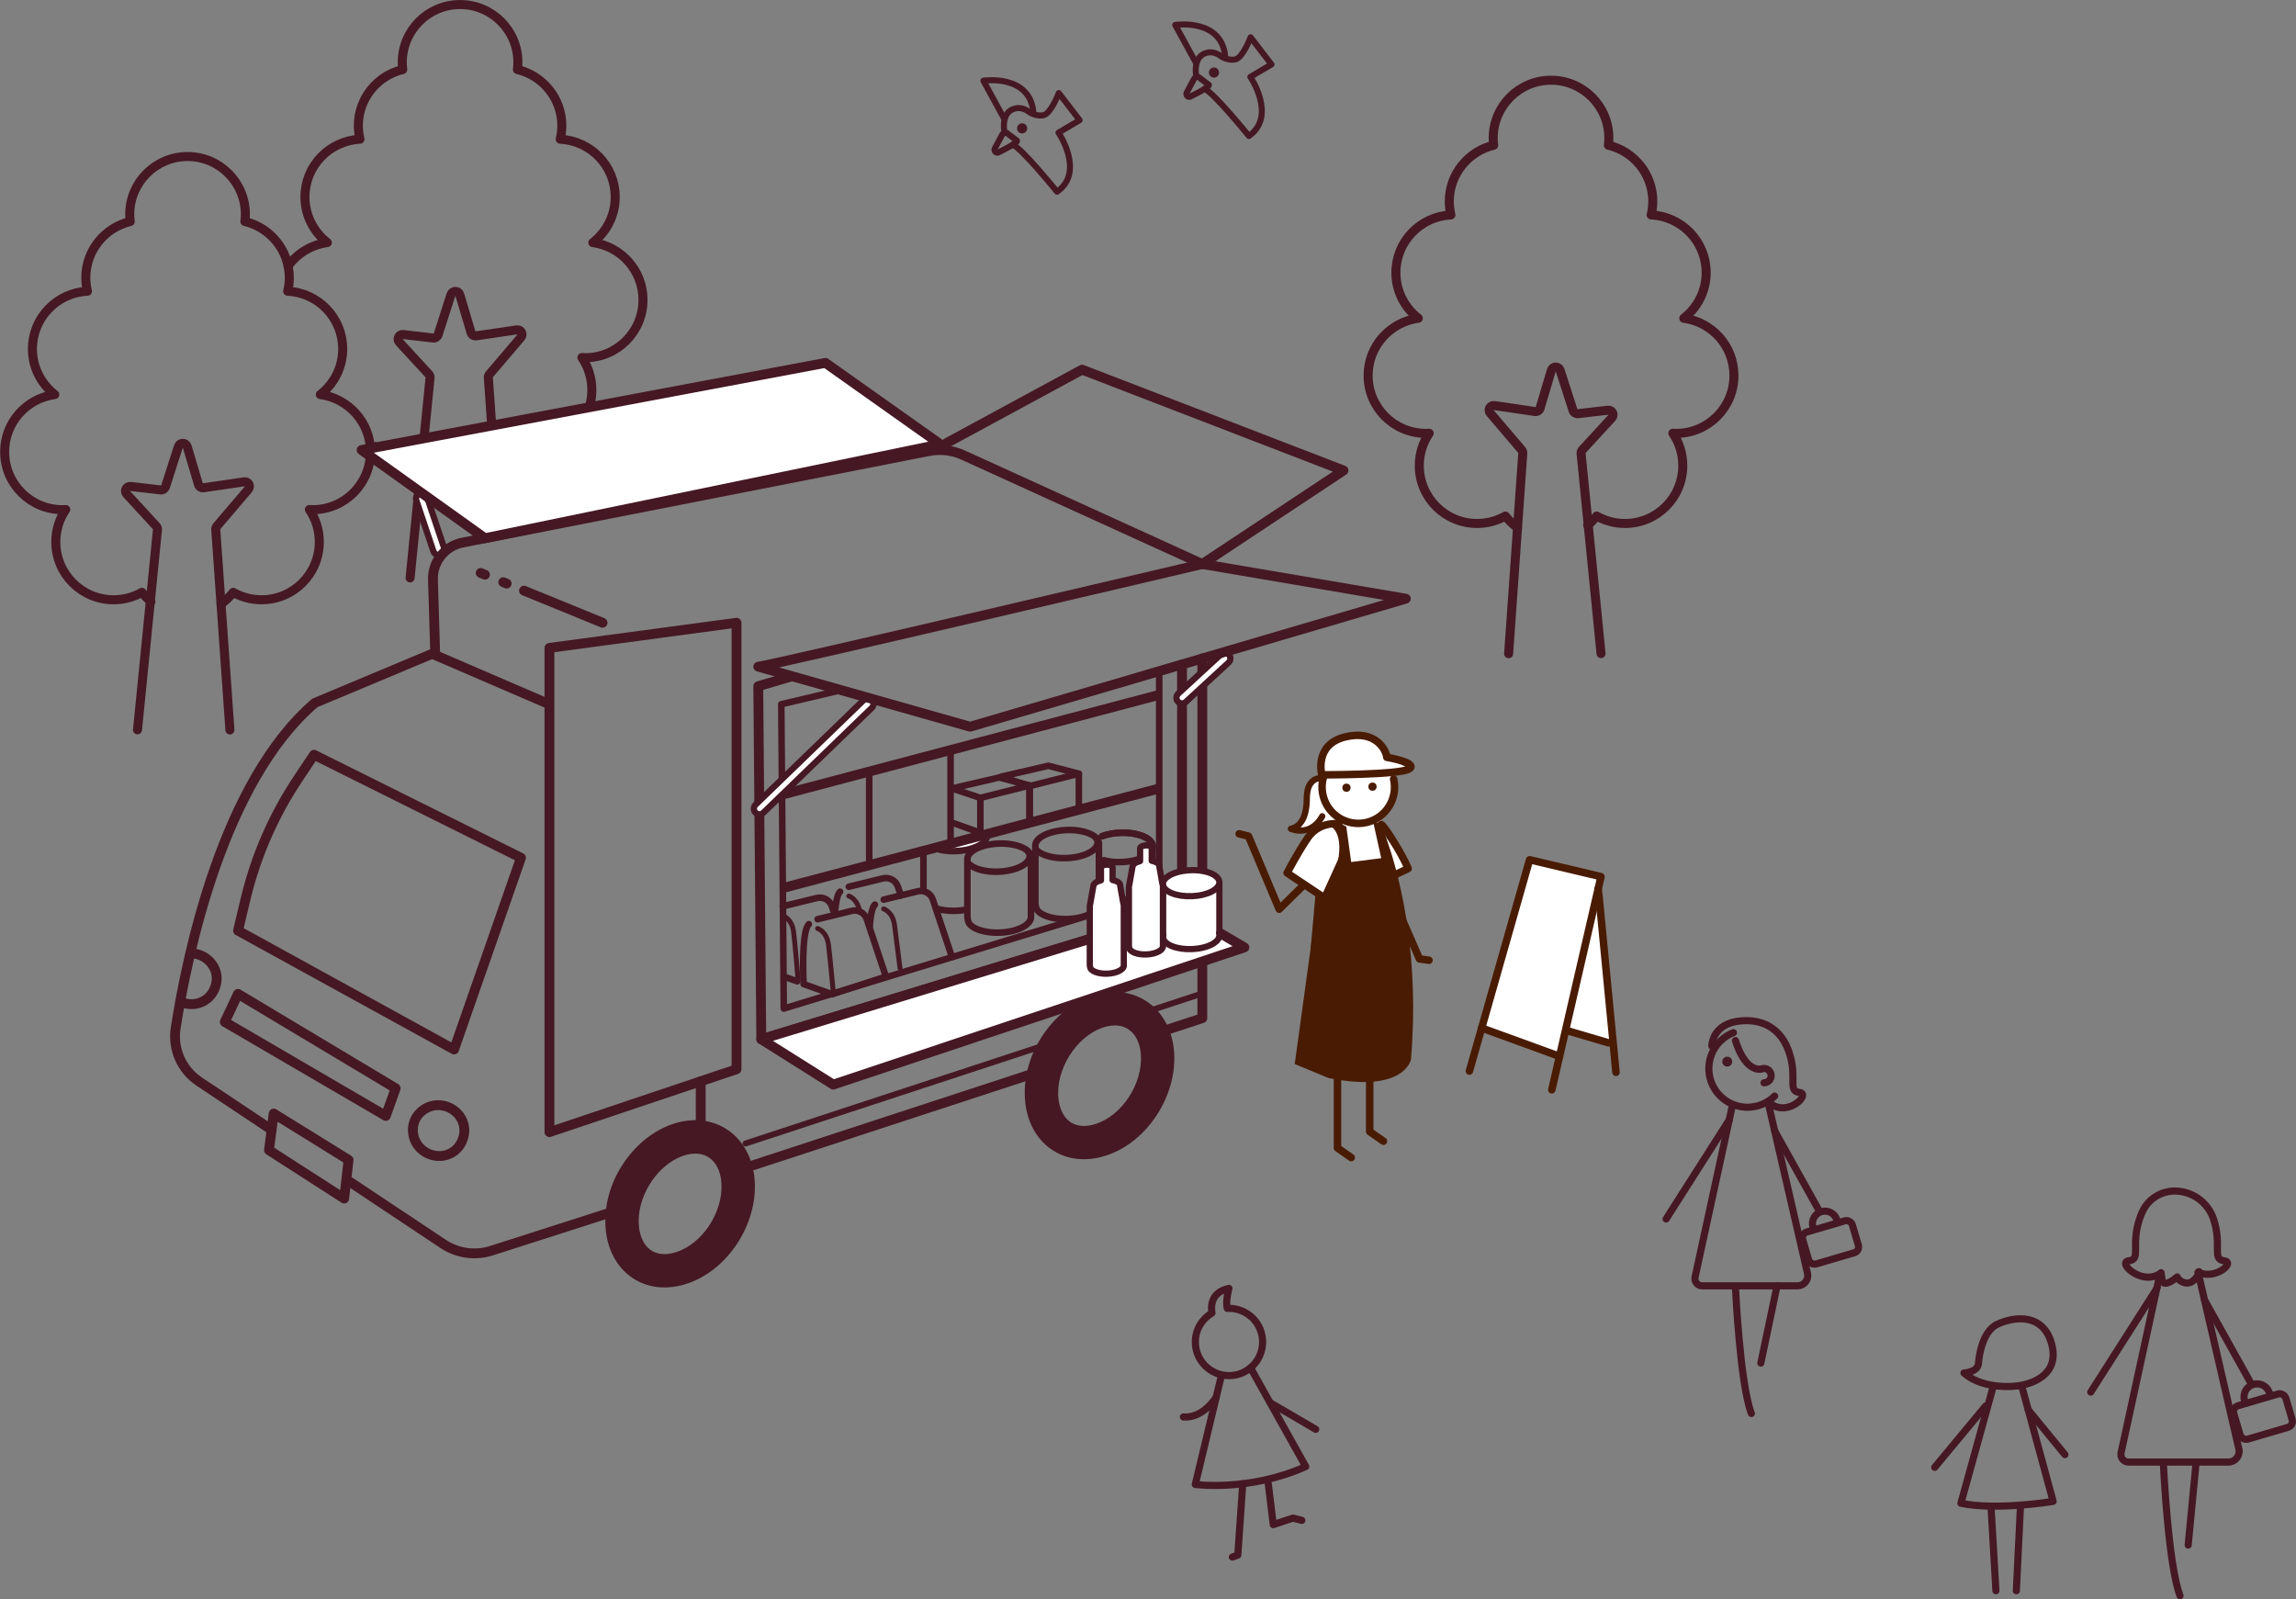<?xml version="1.0" encoding="UTF-8"?><svg id="b" xmlns="http://www.w3.org/2000/svg" viewBox="0 0 434.81 302.86"><rect x="0" y="0" width="434.81" height="302.86" fill="#808080" stroke="none"/><defs><style>.d,.e,.f,.g,.h,.i,.j,.k,.l,.m,.n,.o,.p,.q,.r,.s,.t{stroke:#451824;}.d,.u,.f,.g,.h,.i,.j,.k,.l,.m,.n,.o,.v,.w,.p,.q,.r,.s{stroke-linecap:round;}.d,.u,.f,.g,.h,.i,.k,.l,.m,.n,.o,.v,.w,.p,.q,.r,.s,.t{stroke-linejoin:round;}.d,.h{stroke-width:1.24px;}.d,.i,.n,.o,.x{fill:#fff;}.e{stroke-width:.54px;}.e,.u,.f,.g,.h,.j,.k,.l,.m,.v,.w,.p,.q,.r,.s,.t{fill:none;}.e,.j{stroke-miterlimit:10;}.u{stroke-width:1.42px;}.u,.v{stroke:#491b02;}.f{stroke-width:.93px;}.g{stroke-width:.93px;}.i{stroke-width:1.18px;}.j,.r{stroke-width:1.35px;}.k{stroke-width:1.13px;}.l{stroke-width:1.14px;}.m{stroke-width:3.31px;}.n,.p,.t{stroke-width:1.86px;}.o,.q{stroke-width:1.86px;}.v{stroke-width:1.18px;}.w{stroke:#fff;stroke-width:.94px;}.s{stroke-width:1.71px;}.y{fill:#491b02;}.y,.z,.x{stroke-width:0px;}.z{fill:#451824;}</style></defs><g id="c"><path class="s" d="m70.89,84.57c.72.15,1.46.22,2.22.22,1.95,0,3.77-.51,5.36-1.41.5.65,1.07,1.23,1.7,1.75"/><path class="s" d="m93.47,85.6c.87-.62,1.64-1.37,2.3-2.21,1.58.89,3.41,1.41,5.36,1.41,6.05,0,10.95-4.9,10.95-10.95,0-2.28-.69-4.39-1.88-6.14.21.01.41.03.62.03,6.05,0,10.95-4.9,10.95-10.95,0-5.56-4.14-10.13-9.5-10.85,2.57-2,4.24-5.12,4.24-8.64,0-5.87-4.62-10.65-10.42-10.93.2-.82.31-1.67.31-2.55,0-5.17-3.59-9.5-8.41-10.65.06-.45.09-.9.09-1.36,0-6.05-4.9-10.95-10.95-10.95s-10.95,4.9-10.95,10.95c0,.46.04.91.09,1.36-4.82,1.15-8.41,5.47-8.41,10.65,0,.88.12,1.73.31,2.55-5.8.28-10.42,5.06-10.42,10.93,0,3.51,1.66,6.63,4.24,8.64-3.05.41-5.71,2.06-7.43,4.44"/><path class="s" d="m77.66,109.44l3.78-37.89c.02-.25-.06-.49-.23-.68l-5.59-6.07c-.55-.59-.06-1.55.74-1.45l5.67.66c.41.05.8-.2.93-.6l2.45-7.63c.26-.81,1.42-.8,1.66.02l2.14,7.19c.12.41.53.67.96.61l7.69-1.13c.79-.12,1.31.81.79,1.42l-5.96,6.99c-.15.17-.22.4-.21.63l1.9,26.92"/><path class="s" d="m41.86,114.38c.87-.62,1.64-1.37,2.3-2.21,1.58.89,3.41,1.41,5.36,1.41,6.05,0,10.95-4.9,10.95-10.95,0-2.28-.69-4.39-1.88-6.14.21.01.41.03.62.03,6.05,0,10.95-4.9,10.95-10.95,0-5.56-4.14-10.13-9.5-10.85,2.57-2,4.24-5.12,4.24-8.64,0-5.87-4.62-10.65-10.42-10.93.2-.82.31-1.67.31-2.55,0-5.17-3.59-9.5-8.41-10.65.06-.45.09-.9.09-1.36,0-6.05-4.9-10.95-10.95-10.95s-10.95,4.9-10.95,10.95c0,.46.04.91.09,1.36-4.82,1.15-8.41,5.47-8.41,10.65,0,.88.12,1.73.31,2.55-5.8.28-10.42,5.06-10.42,10.93,0,3.51,1.66,6.63,4.24,8.64-5.36.71-9.5,5.29-9.5,10.85,0,6.05,4.9,10.95,10.95,10.95.21,0,.41-.02.62-.03-1.19,1.75-1.88,3.86-1.88,6.14,0,6.05,4.9,10.95,10.95,10.95,1.95,0,3.77-.51,5.36-1.41.5.65,1.07,1.23,1.7,1.75"/><path class="s" d="m26.04,138.21l3.78-37.89c.02-.25-.06-.49-.23-.68l-5.59-6.07c-.55-.59-.06-1.55.74-1.45l5.67.66c.41.05.8-.2.93-.6l2.45-7.63c.26-.81,1.42-.8,1.66.02l2.14,7.19c.12.41.53.67.96.61l7.69-1.13c.79-.12,1.31.81.79,1.42l-5.96,6.99c-.15.17-.22.4-.21.63l2.68,37.95"/><path class="s" d="m287.39,99.93c-.87-.62-1.64-1.37-2.3-2.21-1.58.89-3.41,1.41-5.36,1.41-6.05,0-10.95-4.9-10.95-10.95,0-2.28.69-4.39,1.88-6.14-.21.01-.41.03-.62.03-6.05,0-10.95-4.9-10.95-10.95,0-5.56,4.14-10.13,9.5-10.85-2.57-2-4.24-5.12-4.24-8.64,0-5.87,4.62-10.65,10.42-10.93-.2-.82-.31-1.67-.31-2.55,0-5.17,3.59-9.5,8.41-10.65-.06-.45-.09-.9-.09-1.36,0-6.05,4.9-10.95,10.95-10.95,6.05,0,10.95,4.9,10.95,10.95,0,.46-.04.91-.09,1.36,4.82,1.15,8.41,5.47,8.41,10.65,0,.88-.12,1.73-.31,2.55,5.8.28,10.42,5.06,10.42,10.93,0,3.51-1.66,6.63-4.24,8.64,5.36.71,9.5,5.29,9.5,10.85,0,6.05-4.9,10.95-10.95,10.95-.21,0-.41-.02-.62-.03,1.19,1.75,1.88,3.86,1.88,6.14,0,6.05-4.9,10.95-10.95,10.95-1.95,0-3.77-.51-5.36-1.41-.5.65-1.07,1.23-1.7,1.75"/><path class="s" d="m303.2,123.77l-3.78-37.89c-.02-.25.06-.49.23-.68l5.59-6.07c.55-.59.06-1.55-.74-1.45l-5.67.66c-.41.05-.8-.2-.93-.6l-2.45-7.63c-.26-.81-1.42-.8-1.66.02l-2.14,7.19c-.12.41-.53.67-.96.61l-7.69-1.13c-.79-.12-1.31.81-.79,1.42l5.96,6.99c.15.17.22.4.21.63l-2.68,37.95"/><path class="l" d="m190.94,25.4l1.65,1.23c.31.41-3.61,2.28-3.61,2.28-.45.08-.8-.4-.58-.8l1.39-2.61c.24-.44.86-.49,1.16-.09Z"/><path class="l" d="m190.2,24.88s-.72-3.64,2.01-4.33c.91-.23,1.87.04,2.62.61s1.98.85,2.83.64c1.39-.35,2.85-4.18,2.85-4.18l3.95,5.14-4,2.36s5.07,7.44-.28,11.19c0,0-6.97-8.61-8.43-8.89"/><circle class="z" cx="193.57" cy="24.31" r=".96"/><path class="l" d="m195.71,21.33c-.64-7.39-9.48-6.05-9.48-6.05l3.88,7.1"/><path class="l" d="m227.28,14.83l1.65,1.23c.31.41-3.61,2.28-3.61,2.28-.45.08-.8-.4-.58-.8l1.39-2.61c.24-.44.86-.49,1.16-.09Z"/><path class="l" d="m226.53,14.32s-.72-3.64,2.01-4.33c.91-.23,1.87.04,2.62.61s1.98.85,2.83.64c1.39-.35,2.85-4.18,2.85-4.18l3.95,5.14-4,2.36s5.07,7.44-.28,11.19c0,0-6.97-8.61-8.43-8.89"/><circle class="z" cx="229.9" cy="13.74" r=".96"/><path class="l" d="m232.04,10.77c-.64-7.39-9.48-6.05-9.48-6.05l3.88,7.1"/><path class="j" d="m336.08,207.56c-.89.88-2.01,1.54-3.31,1.88-3.91,1.02-7.9-1.33-8.92-5.24-.94-3.63,1.01-7.32,4.42-8.65"/><circle class="z" cx="327.1" cy="201.04" r=".94"/><path class="j" d="m328.66,197.05s1.49,5.52,4.64,5.43"/><path class="j" d="m333.46,202.47c.18-.09.38-.14.6-.14.75,0,1.36.61,1.36,1.36s-.61,1.36-1.36,1.36"/><path class="j" d="m324.18,198.08s0-4.37,5.67-4.77c6.88-.48,8.62,4.95,8.98,6.02,1.59,4.74-.35,7.28,1.91,7.53s-1.97,4.58-5.31,2.24"/><path class="j" d="m334.93,209.17l7.39,32.04c.21,1.19-.7,2.29-1.92,2.29h-18.05c-.88,0-1.53-.81-1.34-1.67l6.99-32.15"/><line class="j" x1="315.52" y1="230.84" x2="327.48" y2="212.07"/><line class="j" x1="336.08" y1="214.16" x2="344.29" y2="228.89"/><rect class="j" x="341.76" y="232.1" width="9.81" height="6.3" rx="1.13" ry="1.13" transform="translate(-52.28 107.33) rotate(-16.38)"/><path class="j" d="m343.32,232.33c-.34-1.26.4-2.56,1.66-2.9s2.56.4,2.9,1.66"/><path class="j" d="m328.66,243.88s.86,18.23,3.01,23.79"/><line class="j" x1="336.53" y1="243.5" x2="333.46" y2="258.13"/><path class="r" d="m232.73,247.76c-.1,0-.2.01-.3.02-.4-1.31.3-3.8.3-3.8-3.36.72-3.44,3.27-3.21,4.66-1.88,1.11-3.15,3.15-3.15,5.49,0,3.52,2.85,6.37,6.37,6.37s6.37-2.85,6.37-6.37-2.85-6.37-6.37-6.37Z"/><path class="r" d="m231.3,260.5l-4.94,20.61s10.3,1.39,20.92-3.39l-10.46-18.71"/><path class="r" d="m230.33,264.57s-2.42,4.05-6.22,3.76"/><line class="r" x1="240.53" y1="265.62" x2="249.17" y2="270.67"/><polyline class="r" points="235.35 280.97 234.41 294.49 233.38 294.86"/><polyline class="r" points="240.18 280.97 241.13 288.72 244.85 287.48 246.54 287.91"/><path class="r" d="m374.67,258.28s.3-5.99,3.61-7.52c3.3-1.52,8.68-2.08,10.26,3.76,1.57,5.84-3.76,7.57-6.4,7.92s-7.36.1-10.21-2.44c0,0,2.54-.11,2.74-1.73Z"/><path class="r" d="m382.9,262.58l5.92,21.74s-10.74,1.77-17.47.35l6.02-21.75"/><line class="r" x1="384.09" y1="266.97" x2="391.05" y2="275.46"/><line class="r" x1="376.03" y1="266.25" x2="366.39" y2="277.87"/><line class="r" x1="382.64" y1="285.02" x2="381.85" y2="301.24"/><line class="r" x1="377.98" y1="301.24" x2="377.05" y2="285.22"/><path class="j" d="m409.12,241.14c-3.5,2.45-8.32-2.13-5.95-2.39,2.37-.26.33-2.92,2-7.89.11-.32.33-.99.75-1.79,1.26-2.38,3.87-3.73,6.55-3.5h0c3.09.26,5.73,2.33,6.72,5.27,0,0,0,.02,0,.02,1.66,4.96-.37,7.62,2,7.89,2.22.25-1.56,3.7-4.91,2.18"/><path class="j" d="m416.27,240.93l7.74,33.55c.22,1.25-.74,2.39-2.01,2.39h-18.91c-.92,0-1.6-.85-1.41-1.75l7.32-33.67"/><line class="j" x1="395.94" y1="263.62" x2="408.47" y2="243.97"/><line class="j" x1="417.47" y1="246.15" x2="426.07" y2="261.58"/><rect class="j" x="423.43" y="264.94" width="10.27" height="6.59" rx="1.18" ry="1.18" transform="translate(-58.26 131.76) rotate(-16.38)"/><path class="j" d="m425.05,265.18c-.36-1.32.42-2.68,1.74-3.03,1.32-.36,2.68.42,3.03,1.74"/><path class="j" d="m409.7,277.28s.9,19.1,3.15,24.91"/><path class="r" d="m409.26,241.01l.16,1.22c.04.28.1.59.37.73.2.1.44.06.65,0,.73-.21,1.31-.69,1.87-1.15.31.75,1.25,1.25,2.14,1.15s1.92-1.35,2-2.15"/><line class="j" x1="415.9" y1="276.88" x2="414.39" y2="292.59"/><polygon class="x" points="289.67 162.81 303.19 166.01 305.12 197.8 296.75 195.16 295.34 200.04 280.45 195.16 289.67 162.81"/><line class="u" x1="280.59" y1="194.67" x2="295.34" y2="200.04"/><polyline class="u" points="293.88 206.37 303.19 166.01 289.67 162.81 278.27 202.83"/><line class="u" x1="302.67" y1="168.24" x2="306.03" y2="203.06"/><line class="u" x1="304.61" y1="197.48" x2="296.75" y2="195.16"/><path class="x" d="m250.39,169.07l-6.63-3.77,3.67-6.28.79-1.73-.79-.17-1.39.17.71-1.37s.56-7.84,3.02-8.53c0,0,.27-7.74,5.74-8.16s7.13,4.16,7.13,4.16l4.24,2.19-2.78.61s.37,7.13-1.49,7.93c-1.85.81-1.08,3.15-1.08,3.15l5.14,7.18-2.57,1.47-13.72,3.12Z"/><path class="u" d="m250.71,146.93c-.38,1.15-.46,2.42-.16,3.68.85,3.69,4.54,5.99,8.23,5.14,3.69-.85,5.99-4.54,5.14-8.23"/><path class="u" d="m262.64,143.41s5.99,1.03,4.24,2.19-16.56,1.13-16.56,1.13c0,0-1.53-5.75,4.47-7.19,5.81-1.39,7.74,2.58,7.84,3.87Z"/><polyline class="u" points="253.29 203.58 253.29 217.39 255.9 219.21"/><polyline class="u" points="259.39 202.55 259.39 214.29 262 216.11"/><path class="v" d="m249.77,147.4c-.89.06-1.62.8-1.95,1.63s-.34,1.75-.36,2.64-.16,4.69-2.99,5.28c2.43.93,4.71-.09,5.93-2.38"/><path class="u" d="m253.55,155.93l-1.11.06c-1.91.1-3.68,1.07-4.76,2.65-1.92,2.79-3.93,6.67-3.93,6.67l7.11,4.75,3.44-7.56"/><path class="y" d="m248.39,178.27h0l-3.2,23.22,6.38,2.65c14.4,2.92,15.63-3.48,15.63-3.48.8-9.44.36-17.7-.56-24.46-1.74-12.82-5.22-20.28-5.22-20.28l-1.38-.32,1.53,6.91-5.69.73-.92-6.71-1.94-1.04-1.28.86s3.22.95,1.28,8.33c-.47,1.78-.4,5.21-.93,6.82-1.57,4.82-3.71,6.77-3.71,6.77Z"/><polygon class="y" points="254.3 163.51 252.91 175.63 248.21 179.61 249.17 168.92 250.86 170.06 254.3 163.51"/><path class="u" d="m261.53,156.14c.28-.29,3.92,5.37,5.14,8.34l-3.1,1.47"/><polyline class="u" points="263.78 170.06 268.82 181.59 270.62 181.84"/><polyline class="u" points="246.74 167.74 242.25 172.17 236.43 158.34 234.67 157.9"/><circle class="y" cx="254.99" cy="149.17" r=".78"/><circle class="y" cx="259.92" cy="148.97" r=".78"/><line class="m" x1="79.85" y1="94.44" x2="83.08" y2="104.04"/><line class="w" x1="79.85" y1="94.44" x2="83.08" y2="104.04"/><path class="h" d="m209,170.06c1.7.46,3.9.49,5.83.02,2.06-.5,3.32-1.46,3.46-2.45h0v-.04c0-.09.01-.18,0-.27v-6.84h0c.01-.09.02-.19,0-.28,0,0,0,0,0,0,0-.09-.02-.17-.05-.26,0,0,0-.02,0-.03-.03-.08-.06-.16-.1-.24,0-.01-.01-.03-.02-.04-.05-.09-.11-.18-.18-.27-.48-.59-1.39-1.06-2.53-1.35-.79-.2-1.7-.31-2.64-.32-.02,0-.04,0-.06,0-.77,0-1.57.06-2.36.21,0,0,0,0,0,0-.27.05-.53.11-.78.18-.06.02-.13.03-.19.05-.23.06-.44.13-.65.21"/><path class="h" d="m208.68,158.35c.49-.18,1.06-.34,1.67-.45,3.15-.58,6.49.11,7.6,1.46,1.07,1.31-.28,2.88-3.11,3.56-1.92.47-4.12.44-5.81-.02"/><line class="h" x1="174.88" y1="160.9" x2="174.88" y2="168.71"/><path class="d" d="m186.93,158.29c-.06,1.03-1.35,2.03-3.48,2.55-1.81.44-3.85.44-5.5.06"/><path class="h" d="m182.77,172.3c-1.89.33-3.94.22-5.49-.27"/><path class="p" d="m227.69,106.81l-45.29-20.63c-2.02-.92-4.29-1.19-6.47-.76l-88.34,17.33c-3.32.65-5.69,3.61-5.6,7l.42,13.76"/><polyline class="p" points="217.26 196.23 227.69 192.81 227.69 124.69"/><line class="p" x1="142.69" y1="220.64" x2="199.72" y2="201.97"/><polyline class="q" points="149.6 128.18 143.6 129.94 144.17 196.81 223.85 172.47 223.85 125.82"/><polyline class="h" points="219.53 127.66 219.53 169.27 148.43 190.99 147.96 133.36 159.29 130.69"/><path class="p" d="m118.55,228.67l-25.47,8.17c-3.09.99-6.46.52-9.16-1.28l-17.64-11.74"/><line class="p" x1="132.7" y1="204.76" x2="132.7" y2="215.5"/><path class="p" d="m51.44,213.95l-13.7-9.12c-3.34-2.22-5.09-6.18-4.47-10.15,2.18-14,8.96-46.66,26.36-61.57l22.21-9.3,22,9.48"/><line class="p" x1="99.23" y1="111.85" x2="114.11" y2="117.93"/><line class="p" x1="95.31" y1="110.25" x2="95.95" y2="110.51"/><line class="p" x1="91.03" y1="108.5" x2="91.84" y2="108.83"/><line class="t" x1="148.21" y1="168.18" x2="219.53" y2="149.31"/><line class="t" x1="148.21" y1="150.45" x2="219.53" y2="131.58"/><polyline class="p" points="179.29 83.89 204.92 70 254.43 89.09 227.69 106.81"/><polygon class="n" points="178.08 84.13 156.32 68.72 68.48 85.22 91.84 101.92 178.08 84.13"/><line class="m" x1="231.94" y1="124.69" x2="223.85" y2="132.14"/><line class="w" x1="231.94" y1="124.69" x2="223.85" y2="132.14"/><path class="p" d="m59.47,142.93l39.19,19.51-12.67,36.3-40.91-22.5,1.4-5.9c1.95-8.19,5.34-15.96,10.02-22.96l2.97-4.45Z"/><polygon class="p" points="139.48 202.48 104.05 214.39 104.05 122.69 139.48 117.93 139.48 202.48"/><path class="p" d="m36.89,180.59c3,.5,5.13,3.61,3.69,6.76-1.23,2.7-4.17,3.4-6.46,2.32"/><path class="p" d="m87.49,216.11c-1.44,3.15-5.18,3.58-7.53,1.65-1.75-1.44-2.2-3.86-1.36-5.7.84-1.84,2.96-3.09,5.19-2.71,3,.5,5.13,3.61,3.69,6.76Z"/><polygon class="p" points="73.06 211.32 42.57 193.53 45.07 188.21 74.93 206.09 73.06 211.32"/><polygon class="p" points="65.18 226.97 50.94 217.81 51.83 210.87 66.01 219.65 65.18 226.97"/><path class="h" d="m170.6,169.57l-.56-1.67c-.39-1.17-1.62-1.85-2.82-1.56l-6.48,1.58"/><path class="h" d="m159.09,168.86c-.49.47-.77,1.82-.92,3.44"/><path class="g" d="m160.75,169.68s1.74.53,2.06,3.1"/><path class="h" d="m180.28,181.23l-3.63-10.89c-.39-1.17-1.62-1.85-2.82-1.56l-6.48,1.58"/><path class="h" d="m165.69,171.3c-.56.54-.85,2.25-.98,4.18"/><path class="f" d="m167.35,172.12s1.74.53,2.06,3.1c.32,2.56,1.03,8.11,1.03,8.11"/><path class="h" d="m157.8,172.42l-.27-.81c-.39-1.17-1.62-1.85-2.82-1.56l-6.48,1.58"/><line class="d" x1="148.79" y1="185.05" x2="150.97" y2="185.83"/><path class="g" d="m148.23,173.39s1.74.53,2.06,3.1c.32,2.56.83,8.95.83,8.95"/><path class="h" d="m157.58,188.27l10.19-3.33-3.63-10.89c-.39-1.17-1.62-1.85-2.82-1.56l-6.48,1.58"/><path class="h" d="m153.18,175.01c-1.52,1.44-.99,11.35-.99,11.35l5.39,1.91"/><path class="g" d="m154.84,175.83s1.74.53,2.06,3.1.9,8.94.9,8.94"/><path class="h" d="m195.23,173.52h.01v-10.99h0c.05-.38-.05-.75-.35-1.12-1.1-1.36-4.45-2.04-7.6-1.46-2.48.46-4.04,1.55-4.09,2.68h0s0,.06,0,.09v10.8s.02,1.09.52,1.59c1.39,1.42,5.06,1.9,8.06,1.17,2.28-.55,3.57-1.67,3.45-2.77Z"/><path class="h" d="m194.63,161.18c1.07,1.31-.28,2.88-3.11,3.56-3.01.73-6.67.24-8.06-1.17"/><path class="h" d="m208.1,170.95h.01v-10.99h0c.05-.38-.05-.75-.35-1.12-1.1-1.36-4.45-2.04-7.6-1.46-2.48.46-4.04,1.55-4.09,2.68h0s0,.06,0,.09v10.8s.02,1.09.52,1.59c1.39,1.42,5.06,1.9,8.06,1.17,2.28-.55,3.57-1.67,3.45-2.77Z"/><path class="h" d="m207.5,158.61c1.07,1.31-.28,2.88-3.11,3.56-3.01.73-6.67.24-8.06-1.17"/><line class="d" x1="164.61" y1="146.21" x2="164.61" y2="163.69"/><line class="d" x1="180.02" y1="142.08" x2="180.02" y2="159.76"/><line class="k" x1="215.35" y1="192.18" x2="227.69" y2="188.13"/><line class="k" x1="141.19" y1="216.54" x2="201.31" y2="196.79"/><path class="e" d="m142.66,223.69c.51,8.04-5.04,16.69-12.73,19.17-8.07,2.61-14.97-2.63-15.03-11.54-.06-8.6,6.33-16.84,13.94-18.59,7.27-1.67,13.32,3.16,13.82,10.95Z"/><path class="z" d="m131.67,218.45c2.83,0,4.73,2.15,4.95,5.62.34,5.46-3.57,11.42-8.55,13.04-.78.25-1.52.38-2.22.38-3.58,0-4.88-3.2-4.9-6.2-.04-5.6,4.28-11.51,9.25-12.65.51-.12,1.01-.18,1.48-.18m0-6.05c-.92,0-1.86.11-2.83.33-7.61,1.75-14,9.99-13.94,18.59.05,7.35,4.76,12.21,10.95,12.21,1.31,0,2.68-.22,4.08-.67,7.69-2.49,13.24-11.13,12.73-19.17-.43-6.75-5.03-11.28-10.98-11.28h0Z"/><path class="e" d="m222.09,199.41c.51,8.04-5.04,16.69-12.73,19.17-8.07,2.61-14.97-2.63-15.03-11.54-.06-8.6,6.33-16.84,13.94-18.59,7.27-1.67,13.32,3.16,13.82,10.95Z"/><path class="z" d="m211.11,194.18c2.83,0,4.73,2.15,4.95,5.62.34,5.46-3.57,11.42-8.55,13.04-.78.25-1.52.38-2.22.38-3.58,0-4.88-3.2-4.9-6.2-.04-5.6,4.28-11.51,9.25-12.65.51-.12,1.01-.18,1.48-.18m0-6.05c-.92,0-1.86.11-2.83.33-7.61,1.75-14,9.99-13.94,18.59.05,7.35,4.76,12.21,10.95,12.21,1.31,0,2.68-.22,4.08-.67,7.69-2.49,13.24-11.13,12.73-19.17-.43-6.75-5.03-11.28-10.98-11.28h0Z"/><polyline class="h" points="185.66 157.17 185.66 151.09 194.99 148.75 194.99 155.73"/><polyline class="h" points="194.99 148.75 189.22 147.23 180.28 149.31 185.66 151.09"/><line class="h" x1="185.66" y1="157.69" x2="180.66" y2="155.91"/><polyline class="h" points="194.98 154.94 194.98 148.86 204.31 146.52 204.31 153.51"/><polyline class="h" points="204.31 146.52 198.54 145.01 189.6 147.08 194.98 148.86"/><line class="m" x1="164.36" y1="133.28" x2="143.83" y2="153.14"/><line class="w" x1="164.36" y1="133.28" x2="143.83" y2="153.14"/><path class="p" d="m143.6,126.24c1.63,0,84.09-19.43,84.09-19.43l38.54,6.56-82.51,24.25-40.12-11.38Z"/><polygon class="o" points="144.17 196.81 223.85 172.47 235.66 179.41 157.8 205.39 144.17 196.81"/><polyline class="i" points="230.92 176.99 230.92 167.25 220.24 167.33 220.24 176.99"/><path class="i" d="m230.6,166.26c.95,1.16-.24,2.55-2.76,3.16-2.66.65-5.91.22-7.15-1.04-1.28-1.3.2-2.87,3.17-3.42,2.79-.52,5.76.09,6.73,1.3Z"/><path class="i" d="m230.86,176.73c.37,1.05-.81,2.18-3.01,2.71-2.66.65-5.91.22-7.15-1.04-.44-.45-.55-.93-.39-1.39"/><path class="i" d="m220.23,179.09v-11.14s-.01-.43-.1-.58l-.58-3.27h0c.02-.16-.02-.32-.15-.47-.23-.29-.71-.5-1.29-.62v-2.41h0c0-.07,0-.14-.06-.2-.2-.25-.81-.37-1.39-.27-.44.08-.72.27-.75.47h0v2.47c-.85.21-1.37.61-1.43,1.02h0l-.63,3.55c-.04.1-.06.2-.06.3v.04s0,11.11,0,11.11c0,0,.01.58.28.85.75.76,2.71,1.02,4.32.63,1.22-.3,1.92-.89,1.86-1.48h0Z"/><path class="i" d="m212.82,182.73v-11.14s-.01-.43-.1-.58l-.58-3.27h0c.02-.16-.02-.32-.15-.47-.23-.29-.71-.5-1.29-.62v-2.41h0c0-.07,0-.14-.06-.2-.2-.25-.81-.37-1.39-.27-.44.08-.72.27-.75.47h0v2.47c-.85.21-1.37.61-1.43,1.02h0l-.63,3.55c-.04.1-.06.2-.06.3v.04s0,11.11,0,11.11c0,0,.01.58.28.85.75.76,2.71,1.02,4.32.63,1.22-.3,1.92-.89,1.86-1.48h0Z"/></g></svg>